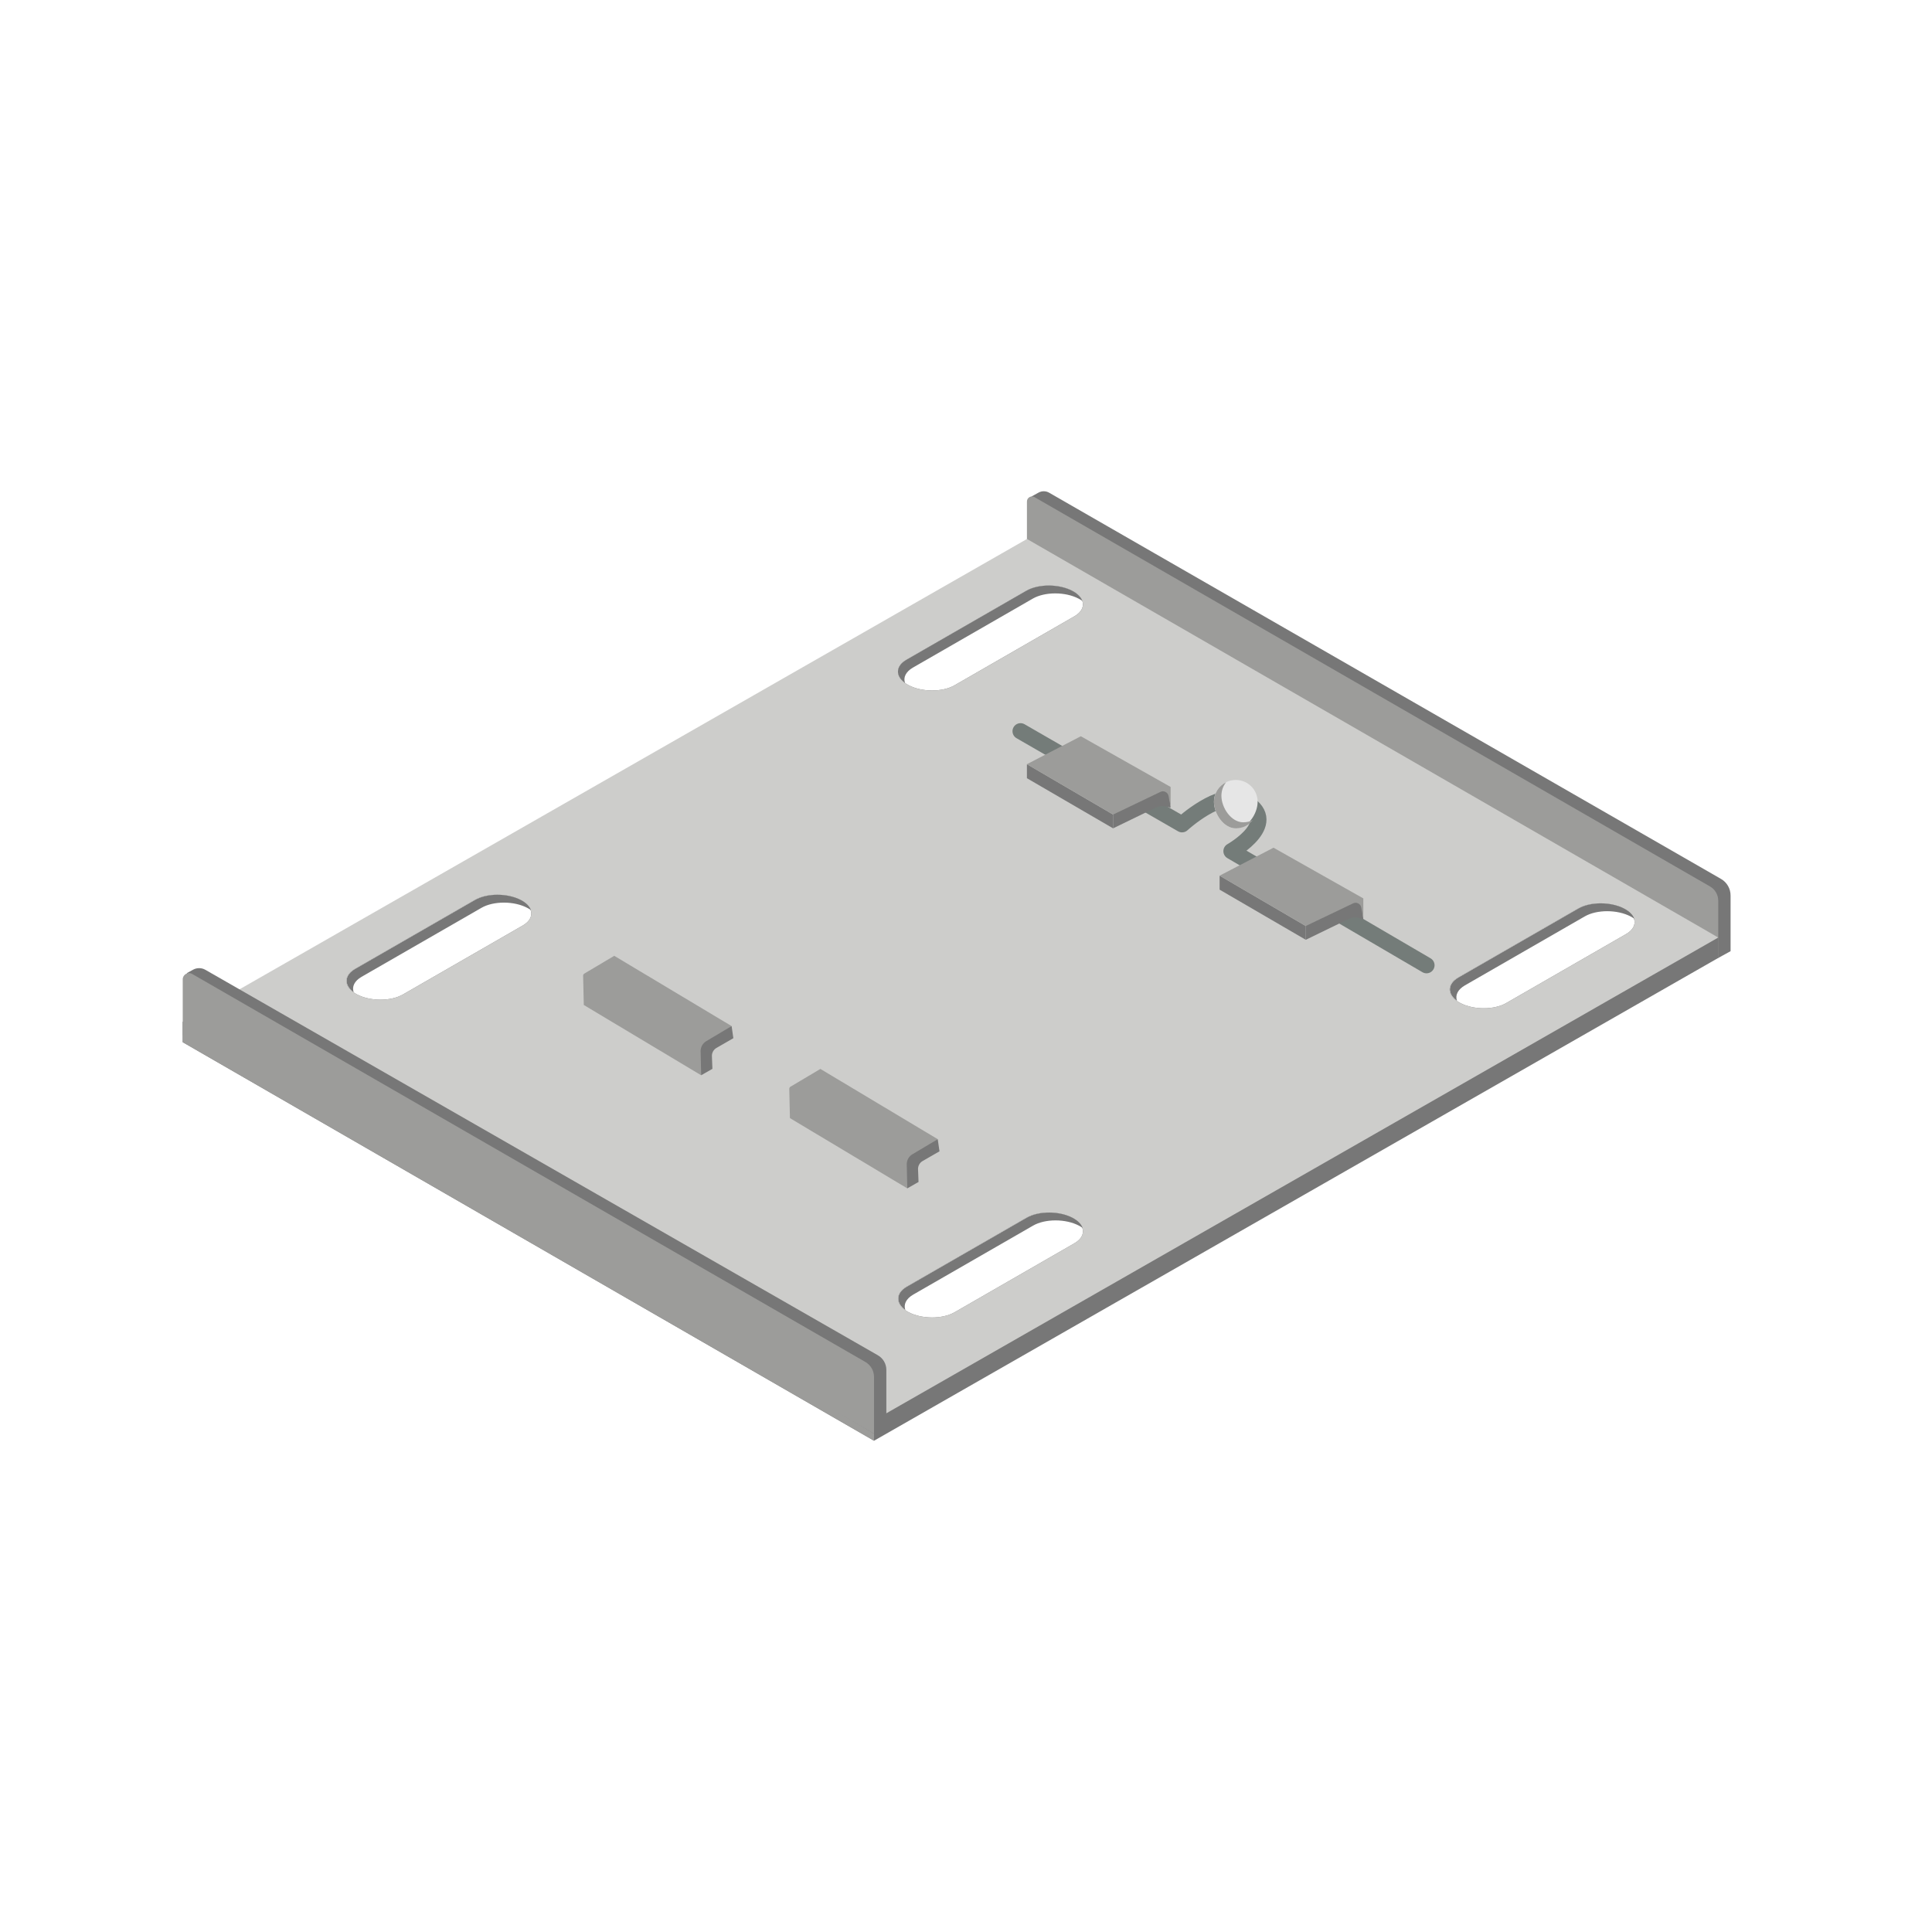 <?xml version="1.0" encoding="UTF-8"?><svg id="Layer_1" xmlns="http://www.w3.org/2000/svg" viewBox="0 0 1200 1200"><defs><style>.cls-1{fill:#e6e6e6;}.cls-2{fill:#9c9c9a;}.cls-3{fill:#cdcdcb;}.cls-4{fill:#777;}.cls-5{fill:none;stroke:#747c79;stroke-linecap:round;stroke-linejoin:round;stroke-width:10px;}</style></defs><path class="cls-4" d="m1074.89,590.78v-34.6c0-4.24-2.27-8.16-5.94-10.27l-417.32-239.89c-2.03-1.17-4.52-1.19-6.57-.06l-4.36,2.4,4.82,34.94,421.71,251.7,7.67-4.22Z"/><path class="cls-2" d="m1067.23,595v-35.57c0-3.64-1.94-7.01-5.1-8.83l-419.57-241.82c-2.09-1.21-4.71.3-4.71,2.72v36.01l429.38,247.48Z"/><path class="cls-4" d="m637.88,347.44l-399.62,218.88-124.77,68.34v12.67l429.38,247.54,524.39-299.89v-12.67l-429.38-234.87Zm267.79,259.72l74.41-42.83c7.54-4.35,20.34-4.33,28.59.04,4.38,2.32,6.6,5.4,6.6,8.42,0,2.69-1.75,5.33-5.3,7.38l-74.41,42.83c-7.54,4.36-20.34,4.34-28.59-.04-8.26-4.37-8.84-11.45-1.3-15.8Zm-342.64-197.39l74.42-42.83c7.53-4.35,20.33-4.33,28.59.04,4.37,2.32,6.59,5.39,6.59,8.42,0,2.69-1.75,5.34-5.3,7.39l-74.41,42.83c-7.53,4.35-20.34,4.33-28.59-.05-8.25-4.37-8.83-11.45-1.3-15.8Zm0,389.44l74.42-42.83c7.53-4.35,20.33-4.33,28.59.05,4.37,2.31,6.59,5.39,6.59,8.41,0,2.69-1.75,5.34-5.3,7.39l-74.41,42.83c-7.53,4.35-20.34,4.33-28.59-.04-8.25-4.38-8.83-11.45-1.3-15.81Zm-342.63-197.38l74.41-42.83c7.54-4.36,20.34-4.34,28.59.04,4.37,2.32,6.59,5.39,6.59,8.42,0,2.69-1.75,5.34-5.29,7.38l-74.41,42.83c-7.54,4.35-20.34,4.33-28.59-.04-8.26-4.38-8.84-11.45-1.3-15.8Z"/><polygon class="cls-2" points="542.87 852.5 542.87 894.87 113.49 647.33 113.49 634.66 188.99 614.95 542.87 852.5"/><path class="cls-3" d="m637.88,334.77L113.49,634.66l429.38,247.54,524.39-299.89-429.38-247.54Zm-313.18,240.07l-74.41,42.83c-7.54,4.35-20.34,4.33-28.59-.04-8.26-4.38-8.84-11.45-1.3-15.8l74.41-42.83c7.54-4.36,20.34-4.34,28.59.04,4.37,2.32,6.59,5.39,6.59,8.42,0,2.69-1.75,5.34-5.29,7.38Zm342.63,197.39l-74.41,42.83c-7.53,4.35-20.34,4.33-28.59-.04-8.25-4.38-8.83-11.45-1.3-15.81l74.42-42.83c7.53-4.35,20.33-4.33,28.59.05,4.37,2.31,6.59,5.39,6.59,8.41,0,2.69-1.75,5.34-5.3,7.39Zm0-389.44l-74.41,42.83c-7.53,4.35-20.34,4.33-28.59-.05-8.25-4.37-8.83-11.45-1.3-15.8l74.42-42.83c7.53-4.35,20.33-4.33,28.59.04,4.37,2.32,6.59,5.39,6.59,8.42,0,2.69-1.75,5.34-5.3,7.39Zm342.64,197.38l-74.41,42.83c-7.54,4.36-20.34,4.34-28.59-.04-8.26-4.37-8.84-11.45-1.3-15.8l74.41-42.83c7.54-4.35,20.34-4.33,28.59.04,4.38,2.32,6.6,5.4,6.6,8.42,0,2.69-1.75,5.33-5.3,7.38Z"/><path class="cls-4" d="m550.53,886.27v-35.4c0-3.74-2-7.2-5.24-9.07l-417.72-239.43c-2.36-1.36-5.27-1.38-7.65-.07l-3.82,2.1,5.05,34.39,421.71,251.7,7.67-4.22Z"/><path class="cls-2" d="m542.87,890.5v-35.24c0-3.84-2.05-7.4-5.38-9.32l-418.15-241.01c-2.6-1.5-5.85.38-5.85,3.38v34.7l429.38,247.48Z"/><path class="cls-4" d="m329.79,565.29c-.66-.48-1.39-.93-2.2-1.36-8.26-4.38-21.06-4.4-28.59-.04l-74.42,42.83c-4.5,2.6-6.1,6.17-4.9,9.55-6.09-4.38-5.89-10.52.9-14.44l74.42-42.83c7.53-4.35,20.33-4.33,28.59.04,3.33,1.77,5.41,3.97,6.2,6.25Z"/><path class="cls-4" d="m672.24,373.23c-.66-.48-1.39-.93-2.2-1.36-8.26-4.38-21.06-4.4-28.59-.04l-74.42,42.83c-4.5,2.6-6.1,6.17-4.9,9.55-6.09-4.38-5.89-10.52.9-14.44l74.42-42.83c7.53-4.35,20.33-4.33,28.59.04,3.33,1.77,5.41,3.97,6.2,6.25Z"/><path class="cls-4" d="m1015.07,570.62c-.66-.48-1.39-.93-2.2-1.36-8.26-4.38-21.06-4.4-28.59-.04l-74.42,42.83c-4.5,2.6-6.1,6.17-4.9,9.55-6.09-4.38-5.89-10.52.9-14.44l74.42-42.83c7.53-4.35,20.33-4.33,28.59.04,3.33,1.77,5.41,3.97,6.2,6.25Z"/><path class="cls-4" d="m672.43,762.67c-.66-.48-1.39-.93-2.2-1.36-8.26-4.38-21.06-4.4-28.59-.04l-74.42,42.83c-4.5,2.6-6.1,6.17-4.9,9.55-6.09-4.38-5.89-10.52.9-14.44l74.42-42.83c7.53-4.35,20.33-4.33,28.59.04,3.33,1.77,5.41,3.97,6.2,6.25Z"/><path class="cls-2" d="m490.64,694.47l72.9,43.65,3.87-17.85,15.05-12.69-72.9-43.65-18.59,11.05c-.47.28-.75.79-.74,1.34l.41,18.15Z"/><path class="cls-4" d="m563.53,738.12l6.99-3.98-.31-7.85c-.08-2.11,1.01-4.1,2.84-5.15l10.48-6.03-1.08-7.53-15.74,9.36c-2.23,1.33-3.57,3.75-3.51,6.34l.34,14.83Z"/><path class="cls-2" d="m362.6,624.21l72.9,43.65,3.87-17.85,15.05-12.69-72.9-43.65-18.59,11.05c-.47.28-.75.79-.74,1.34l.41,18.15Z"/><path class="cls-4" d="m435.5,667.86l6.99-3.98-.31-7.85c-.08-2.11,1.01-4.1,2.84-5.15l10.48-6.03-1.08-7.53-15.74,9.36c-2.23,1.33-3.57,3.75-3.51,6.34l.34,14.83Z"/><path class="cls-5" d="m886.03,599.54l-121.17-70.87s32.71-18.45,6.79-31.44c-13.84-6.93-37.46,14.77-37.46,14.77l-100.31-57.83"/><polygon class="cls-4" points="757.52 543.88 757.52 552.58 811.04 583.72 811.04 575.15 757.52 543.88"/><path class="cls-4" d="m811.04,583.72l26.6-12.92c2.01-.97,4.3-1.19,6.45-.62l2.68.72-1.29-12.25-34.44,10.75v14.32Z"/><path class="cls-2" d="m846.78,570.26v-12.25l-55.78-31.49-33.48,17.36,53.52,31.27,29.43-14.08c2.1-1.01,4.58.25,5.02,2.54l1.28,6.65Z"/><polygon class="cls-4" points="637.84 474.65 637.84 483.36 691.36 514.5 691.36 505.93 637.84 474.65"/><path class="cls-4" d="m691.36,514.5l26.6-12.92c2.01-.97,4.3-1.19,6.45-.62l2.68.72-1.29-12.25-34.44,10.75v14.32Z"/><path class="cls-2" d="m727.1,501.04v-12.25l-55.78-31.49-33.48,17.36,53.52,31.27,29.43-14.08c2.1-1.01,4.58.25,5.02,2.54l1.28,6.65Z"/><path class="cls-1" d="m781.13,498c0,7.49-6.07,16.5-13.56,16.5s-13.56-9.02-13.56-16.5,6.07-13.56,13.56-13.56,13.56,6.07,13.56,13.56Z"/><path class="cls-2" d="m778.22,509.32c-2.46,3.15-6.3,5.18-10.64,5.18-7.48,0-13.56-9.01-13.56-16.49,0-5.33,3.07-9.94,7.53-12.14-1.82,2.3-2.91,5.21-2.91,8.37,0,7.48,6.06,16.51,13.55,16.51,2.17,0,4.21-.5,6.03-1.42Z"/></svg>